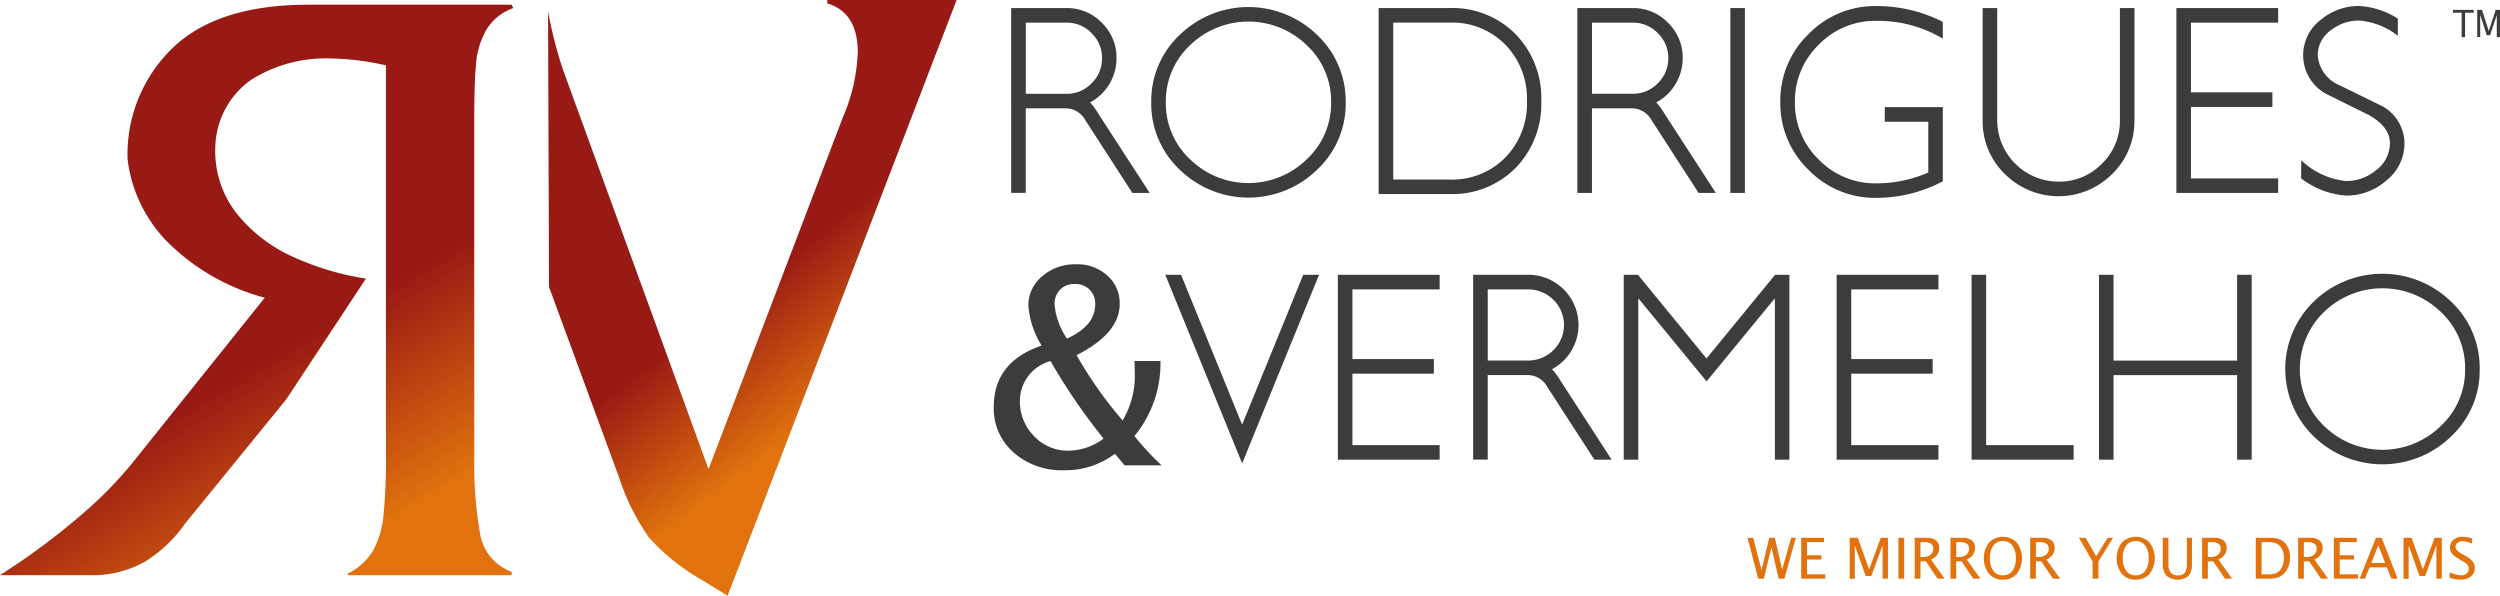 <svg xmlns="http://www.w3.org/2000/svg" xmlns:xlink="http://www.w3.org/1999/xlink" width="168.85" height="40.235" viewBox="0 0 168.85 40.235"><defs><linearGradient id="linear-gradient" x1="0.416" y1="0.131" x2="0.917" y2="1.069" gradientUnits="objectBoundingBox"><stop offset="0" stop-color="#991914"></stop><stop offset="0.451" stop-color="#991914"></stop><stop offset="0.794" stop-color="#e1720d"></stop><stop offset="1" stop-color="#e1720d"></stop></linearGradient><linearGradient id="linear-gradient-2" x1="0.065" y1="0.305" x2="0.433" y2="1" xlink:href="#linear-gradient"></linearGradient><linearGradient id="linear-gradient-3" x1="-2.922" y1="56.518" x2="-3.579" y2="57.688" gradientUnits="objectBoundingBox"><stop offset="0" stop-color="#e1720d"></stop><stop offset="1" stop-color="#991914"></stop></linearGradient></defs><g id="Layer_1-2" transform="translate(-0.01)"><path id="Path_119" data-name="Path 119" d="M196.52,13.736h-1.171l-3.171-4.9a1.524,1.524,0,0,0-1.281-.814h-2.751v5.711h-.985V1.249h3.733a3.255,3.255,0,0,1,2.39.993,3.254,3.254,0,0,1,.993,2.39,3.385,3.385,0,0,1-1.788,2.992,4.409,4.409,0,0,1,.555.752l3.474,5.364h0Zm-3.222-9.1a2.3,2.3,0,0,0-.708-1.693,2.291,2.291,0,0,0-1.69-.708h-2.751V7.04H190.9a2.291,2.291,0,0,0,1.69-.708,2.309,2.309,0,0,0,.708-1.7Zm16.457,2.978a6.1,6.1,0,0,1-1.938,4.561,6.654,6.654,0,0,1-9.261,0,6.12,6.12,0,0,1-1.934-4.561,6.128,6.128,0,0,1,1.934-4.565,6.664,6.664,0,0,1,9.247-.007,6.138,6.138,0,0,1,1.952,4.576h0Zm-.985,0a5.163,5.163,0,0,0-1.664-3.875,5.664,5.664,0,0,0-7.842,0,5.183,5.183,0,0,0-1.657,3.875,5.161,5.161,0,0,0,1.657,3.868,5.636,5.636,0,0,0,7.842,0,5.153,5.153,0,0,0,1.664-3.868Zm14.195-.084a6.18,6.18,0,0,1-1.719,4.5,5.982,5.982,0,0,1-4.474,1.781h-4.791V1.249h4.791a5.982,5.982,0,0,1,4.474,1.781,6.183,6.183,0,0,1,1.719,4.5h0Zm-.967,0a5.224,5.224,0,0,0-1.46-3.806,5.025,5.025,0,0,0-3.766-1.492h-3.806v10.6h3.806a5.025,5.025,0,0,0,3.766-1.492A5.218,5.218,0,0,0,222,7.529h0Zm12.765,6.207h-1.171l-3.171-4.9a1.524,1.524,0,0,0-1.281-.814h-2.751v5.711H225.4V1.249h3.733a3.255,3.255,0,0,1,2.39.993,3.254,3.254,0,0,1,.993,2.39,3.385,3.385,0,0,1-1.788,2.992,4.408,4.408,0,0,1,.555.752l3.474,5.364h0Zm-3.222-9.1a2.3,2.3,0,0,0-.708-1.693,2.291,2.291,0,0,0-1.69-.708h-2.751V7.036h2.751a2.291,2.291,0,0,0,1.69-.708,2.309,2.309,0,0,0,.708-1.7Zm5.178,9.1h-.985V1.249h.985V13.736h0ZM250.085,3.314a8.552,8.552,0,0,0-4.5-1.2A5.275,5.275,0,0,0,241.7,3.73,5.292,5.292,0,0,0,240.094,7.6a5.308,5.308,0,0,0,1.609,3.879,5.3,5.3,0,0,0,3.879,1.609,8.689,8.689,0,0,0,3.521-.733V8.926h-2.938V7.941h3.919v5.01a9.6,9.6,0,0,1-4.5,1.117,6.235,6.235,0,0,1-4.576-1.9,6.236,6.236,0,0,1-1.9-4.576,6.236,6.236,0,0,1,1.9-4.576,6.235,6.235,0,0,1,4.576-1.9,9.8,9.8,0,0,1,4.5,1.066V3.3h0Zm12.94,5.514a4.94,4.94,0,0,1-1.5,3.627,5.123,5.123,0,0,1-7.251,0,4.94,4.94,0,0,1-1.5-3.627V1.249h.985V8.831a4.149,4.149,0,0,0,4.145,4.142,3.993,3.993,0,0,0,2.927-1.215,4,4,0,0,0,1.215-2.927V1.249h.985V8.831h0Zm9.71,4.908H265.86V1.249h6.875v.985h-5.89V6.941h5.5v.985h-5.5v4.828h5.89v.985h0Zm8.532-3.372a3.223,3.223,0,0,1-1.244,2.551,4.081,4.081,0,0,1-2.715,1,5.661,5.661,0,0,1-3.025-1.164l.011-1.219a5.148,5.148,0,0,0,3.014,1.4,3.132,3.132,0,0,0,2.018-.715,2.294,2.294,0,0,0,.956-1.854c0-.726-.5-1.4-1.511-1.934-.945-.463-1.887-.934-2.828-1.4a2.981,2.981,0,0,1-1.522-2.58,3.015,3.015,0,0,1,1.2-2.416,3.991,3.991,0,0,1,2.595-.923,5.478,5.478,0,0,1,2.6.85V3.117a4.872,4.872,0,0,0-2.6-1.022,3.013,3.013,0,0,0-1.9.635,2.092,2.092,0,0,0-.912,1.719,2.4,2.4,0,0,0,1.522,2.033c.945.463,1.887.931,2.828,1.387a2.884,2.884,0,0,1,1.511,2.5h0Z" transform="translate(-118.857 -0.705)" fill="#3c3c3b"></path><path id="Path_120" data-name="Path 120" d="M192.778,62.5l-.653-.788a5.5,5.5,0,0,1-3.43,1.117,4.913,4.913,0,0,1-3.416-1.2,3.936,3.936,0,0,1-1.339-3.065q0-3.06,3.233-4.153a5.951,5.951,0,0,1-.894-2.7,2.53,2.53,0,0,1,.931-1.981,3.343,3.343,0,0,1,2.273-.81,2.984,2.984,0,0,1,2.127.759,2.468,2.468,0,0,1,.836,1.919q0,1.987-2.912,3.456a27.314,27.314,0,0,0,3.109,4.412,5.92,5.92,0,0,0,.817-3.368l-.011-.646H195.2a7.72,7.72,0,0,1-1.755,5.065,17.45,17.45,0,0,0,1.835,1.981h-2.507Zm-1.423-1.81a40.4,40.4,0,0,1-3.58-5.236,2.8,2.8,0,0,0-2.069,2.678,3.316,3.316,0,0,0,.952,2.39,3.111,3.111,0,0,0,2.321.985,4.012,4.012,0,0,0,2.376-.814h0Zm-2.463-6.758c1.27-.577,1.9-1.347,1.9-2.306a1.342,1.342,0,0,0-.383-1,1.357,1.357,0,0,0-1-.376,1.317,1.317,0,0,0-.989.38,1.378,1.378,0,0,0-.372,1.007,4.765,4.765,0,0,0,.839,2.3Z" transform="translate(-116.812 -31.069)" fill="#3c3c3b"></path><path id="Path_121" data-name="Path 121" d="M226.075,50.739l-5.193,12.739L215.69,50.739h1.066l4.123,10.123,4.127-10.123h1.062Zm8.145,12.487h-6.875V50.739h6.875v.985h-5.89v4.707h5.5v.985h-5.5v4.828h5.89v.985h0Zm11.622,0h-1.171l-3.171-4.9a1.524,1.524,0,0,0-1.281-.814h-2.751v5.711h-.985V50.739h3.733a3.389,3.389,0,0,1,3.383,3.383,3.385,3.385,0,0,1-1.788,2.992,4.408,4.408,0,0,1,.555.752l3.474,5.364h0Zm-3.222-9.1a2.417,2.417,0,0,0-2.4-2.4h-2.751V56.53h2.751a2.417,2.417,0,0,0,2.4-2.408Zm15.228,9.1h-.985v-10.9l-4.612,5.612-4.612-5.612v10.9h-.985V50.739h.96l4.631,5.652,4.631-5.652h.967V63.227h0Zm10.061,0h-6.875V50.739h6.875v.985h-5.89v4.707h5.5v.985h-5.5v4.828h5.89v.985h0Zm9.13,0h-6.893V50.739h.985V62.245h5.908v.985h0Zm12.027,0h-.985V57.516h-8.345v5.711h-.985V50.739h.985v5.795h8.345V50.739h.985V63.227Zm15.4-6.123a6.1,6.1,0,0,1-1.938,4.561,6.654,6.654,0,0,1-9.261,0,6.35,6.35,0,0,1,0-9.126,6.664,6.664,0,0,1,9.247-.007,6.138,6.138,0,0,1,1.952,4.576h0Zm-.985,0a5.163,5.163,0,0,0-1.664-3.875,5.664,5.664,0,0,0-7.842,0,5.352,5.352,0,0,0,0,7.743,5.636,5.636,0,0,0,7.842,0A5.153,5.153,0,0,0,303.48,57.1Z" transform="translate(-136.977 -32.18)" fill="#3c3c3b"></path><path id="Path_122" data-name="Path 122" d="M32.042,31.139V8.661c0-1.649.04-2.908.117-3.788a5.646,5.646,0,0,1,.693-2.3A3.48,3.48,0,0,1,34.676,1.1L34.56.87h-13.7Q14.7.87,11.662,3.8a9.987,9.987,0,0,0-3.036,7.5,9.6,9.6,0,0,0,2.616,5.514,14.619,14.619,0,0,0,6.649,3.846L8.921,31.858a27.246,27.246,0,0,1-3.2,3.281A47.7,47.7,0,0,1,.01,39.4H5.984a7.288,7.288,0,0,0,3.777-.887,9.232,9.232,0,0,0,2.733-2.576l6.853-8.415,5.379-8.152a18.666,18.666,0,0,1-4.831-1.427,10.219,10.219,0,0,1-3.846-2.908,6.8,6.8,0,0,1-1.5-4.452,5.726,5.726,0,0,1,2.43-4.645A9.468,9.468,0,0,1,22.335,4.5a18.118,18.118,0,0,1,3.74.467v26.3a37.309,37.309,0,0,1-.175,4.2,6.2,6.2,0,0,1-.712,2.314,4.215,4.215,0,0,1-1.69,1.514V39.4H34.567v-.226a3.3,3.3,0,0,1-2.109-2.441,27.363,27.363,0,0,1-.409-5.6h0Z" transform="translate(0 -0.553)" fill="url(#linear-gradient)"></path><path id="Path_123" data-name="Path 123" d="M111.755,39.122a14.33,14.33,0,0,1-3.5-2.832,15.033,15.033,0,0,1-2-4.021L101.516,19.38,101.45.763a28.353,28.353,0,0,0,1,3.923l7.589,20.827,2.249,6.173,9.079-23.777a12.065,12.065,0,0,0,1-4.393c0-1.766-.682-2.868-2.058-3.288V0h8.736L113.576,40.235l-1.817-1.113h0Z" transform="translate(-64.424)" fill="url(#linear-gradient-2)"></path><path id="Path_124" data-name="Path 124" d="M454.614,3.669V2.023h-.584V1.83h1.4v.193h-.584V3.669Zm1.051,0V1.83h.325l.456,1.423.471-1.423h.288V3.669h-.219v-1.5l-.452,1.372h-.226l-.442-1.379v1.5h-.2Z" transform="translate(-288.344 -1.162)" fill="#3c3c3b"></path><path id="Path_125" data-name="Path 125" d="M324.182,102.178l-.712-2.759h.376l.566,2.182.522-2.182h.376l.493,2.149.609-2.149h.317l-.774,2.759h-.39l-.485-2.127-.511,2.127Zm2.908,0V99.419h1.544v.292h-1.149v.887h.963v.288h-.963v1h1.23v.292Zm3.277,0V99.419h.544l.766,2.135.788-2.135h.485v2.759h-.365V99.934L331.826,102h-.38l-.737-2.065v2.251h-.336Zm3.288,0V99.419h.39v2.759Zm1.1,0V99.419h.836a.933.933,0,0,1,.609.175.623.623,0,0,1,.212.511.773.773,0,0,1-.146.467.951.951,0,0,1-.412.314l.923,1.292H336.3l-.788-1.168h-.365v1.168Zm.387-1.46h.128a.878.878,0,0,0,.551-.146.518.518,0,0,0,.19-.431c0-.285-.208-.431-.62-.431h-.248v1.007Zm2.029,1.46V99.419h.836a.933.933,0,0,1,.609.175.623.623,0,0,1,.212.511.773.773,0,0,1-.146.467.952.952,0,0,1-.412.314l.923,1.292h-.482l-.788-1.168h-.365v1.168Zm.387-1.46h.128a.878.878,0,0,0,.551-.146.518.518,0,0,0,.19-.431c0-.285-.208-.431-.62-.431h-.248v1.007Zm3.156,1.529a1.207,1.207,0,0,1-.941-.394,1.763,1.763,0,0,1,0-2.109,1.317,1.317,0,0,1,1.879,0,1.763,1.763,0,0,1,0,2.109,1.194,1.194,0,0,1-.938.394Zm0-.292a.758.758,0,0,0,.642-.307,1.4,1.4,0,0,0,.23-.854,1.366,1.366,0,0,0-.23-.847.758.758,0,0,0-.642-.307.77.77,0,0,0-.646.307,1.381,1.381,0,0,0-.23.847,1.4,1.4,0,0,0,.23.854.761.761,0,0,0,.646.307Zm1.839.223V99.419h.836a.933.933,0,0,1,.609.175.623.623,0,0,1,.212.511.773.773,0,0,1-.146.467.952.952,0,0,1-.412.314l.923,1.292h-.482l-.788-1.168h-.365v1.168Zm.387-1.46h.128a.878.878,0,0,0,.551-.146.518.518,0,0,0,.19-.431c0-.285-.208-.431-.62-.431h-.248v1.007Zm3.832,1.46v-1.153l-.92-1.606h.449l.715,1.248.77-1.248h.365l-.985,1.6v1.16h-.39Zm2.912.069a1.207,1.207,0,0,1-.941-.394,1.763,1.763,0,0,1,0-2.109,1.317,1.317,0,0,1,1.879,0,1.763,1.763,0,0,1,0,2.109,1.194,1.194,0,0,1-.938.394Zm0-.292a.759.759,0,0,0,.642-.307,1.4,1.4,0,0,0,.23-.854,1.366,1.366,0,0,0-.23-.847.759.759,0,0,0-.642-.307.77.77,0,0,0-.646.307,1.381,1.381,0,0,0-.23.847,1.4,1.4,0,0,0,.23.854.761.761,0,0,0,.646.307Zm1.817-2.536h.39v1.741a.965.965,0,0,0,.153.606.59.59,0,0,0,.489.19.551.551,0,0,0,.467-.179,1.008,1.008,0,0,0,.139-.6V99.419h.343v1.748a1.682,1.682,0,0,1-.069.555.786.786,0,0,1-.255.343,1.223,1.223,0,0,1-1.4-.084,1.179,1.179,0,0,1-.248-.825V99.419h0Zm2.667,2.759V99.419h.836a.933.933,0,0,1,.609.175.623.623,0,0,1,.212.511.773.773,0,0,1-.146.467.952.952,0,0,1-.412.314l.923,1.292h-.482l-.788-1.168h-.365v1.168Zm.387-1.46h.128a.878.878,0,0,0,.551-.146.518.518,0,0,0,.19-.431c0-.285-.208-.431-.62-.431h-.248v1.007Zm3.237,1.46V99.419h.916a1.967,1.967,0,0,1,.664.091,1.041,1.041,0,0,1,.438.31,1.356,1.356,0,0,1,.292.912,1.518,1.518,0,0,1-.343,1.036,1.051,1.051,0,0,1-.431.314,1.745,1.745,0,0,1-.613.095Zm.39-.292h.5a.908.908,0,0,0,.763-.288,1.3,1.3,0,0,0,.241-.825,1.153,1.153,0,0,0-.237-.766.752.752,0,0,0-.343-.234,2.2,2.2,0,0,0-.6-.062h-.321v2.175Zm2.47.292V99.419h.836a.933.933,0,0,1,.609.175.623.623,0,0,1,.212.511.773.773,0,0,1-.146.467.951.951,0,0,1-.412.314l.923,1.292h-.482l-.788-1.168h-.365v1.168Zm.387-1.46h.128a.878.878,0,0,0,.551-.146.518.518,0,0,0,.19-.431c0-.285-.208-.431-.62-.431h-.248v1.007Zm2.029,1.46V99.419h1.544v.292h-1.149v.887h.963v.288h-.963v1h1.23v.292Zm1.744,0,1.095-2.759h.387l1.076,2.759h-.423l-.3-.766h-1.168l-.307.766h-.365Zm.781-1.055h.941l-.471-1.19-.471,1.19Zm2.178,1.055V99.419h.544l.766,2.135.788-2.135h.485v2.759h-.365V99.934L369.233,102h-.38l-.737-2.065v2.251h-.336Zm3.12-.051v-.387a1.95,1.95,0,0,0,.77.215.54.54,0,0,0,.372-.124.4.4,0,0,0,.142-.317.423.423,0,0,0-.091-.277,1.19,1.19,0,0,0-.339-.252l-.19-.109a1.768,1.768,0,0,1-.5-.38.639.639,0,0,1-.146-.412.668.668,0,0,1,.23-.525.847.847,0,0,1,.591-.208,2.42,2.42,0,0,1,.675.106v.358a2.049,2.049,0,0,0-.65-.172.509.509,0,0,0-.336.109.34.34,0,0,0-.131.27.348.348,0,0,0,.1.244,1.616,1.616,0,0,0,.354.255l.2.113a1.742,1.742,0,0,1,.5.383.683.683,0,0,1,.142.434.7.7,0,0,1-.266.577,1.07,1.07,0,0,1-.7.219,2.769,2.769,0,0,1-.712-.12h0Z" transform="translate(-205.427 -63.096)" fill="url(#linear-gradient-3)"></path></g></svg>